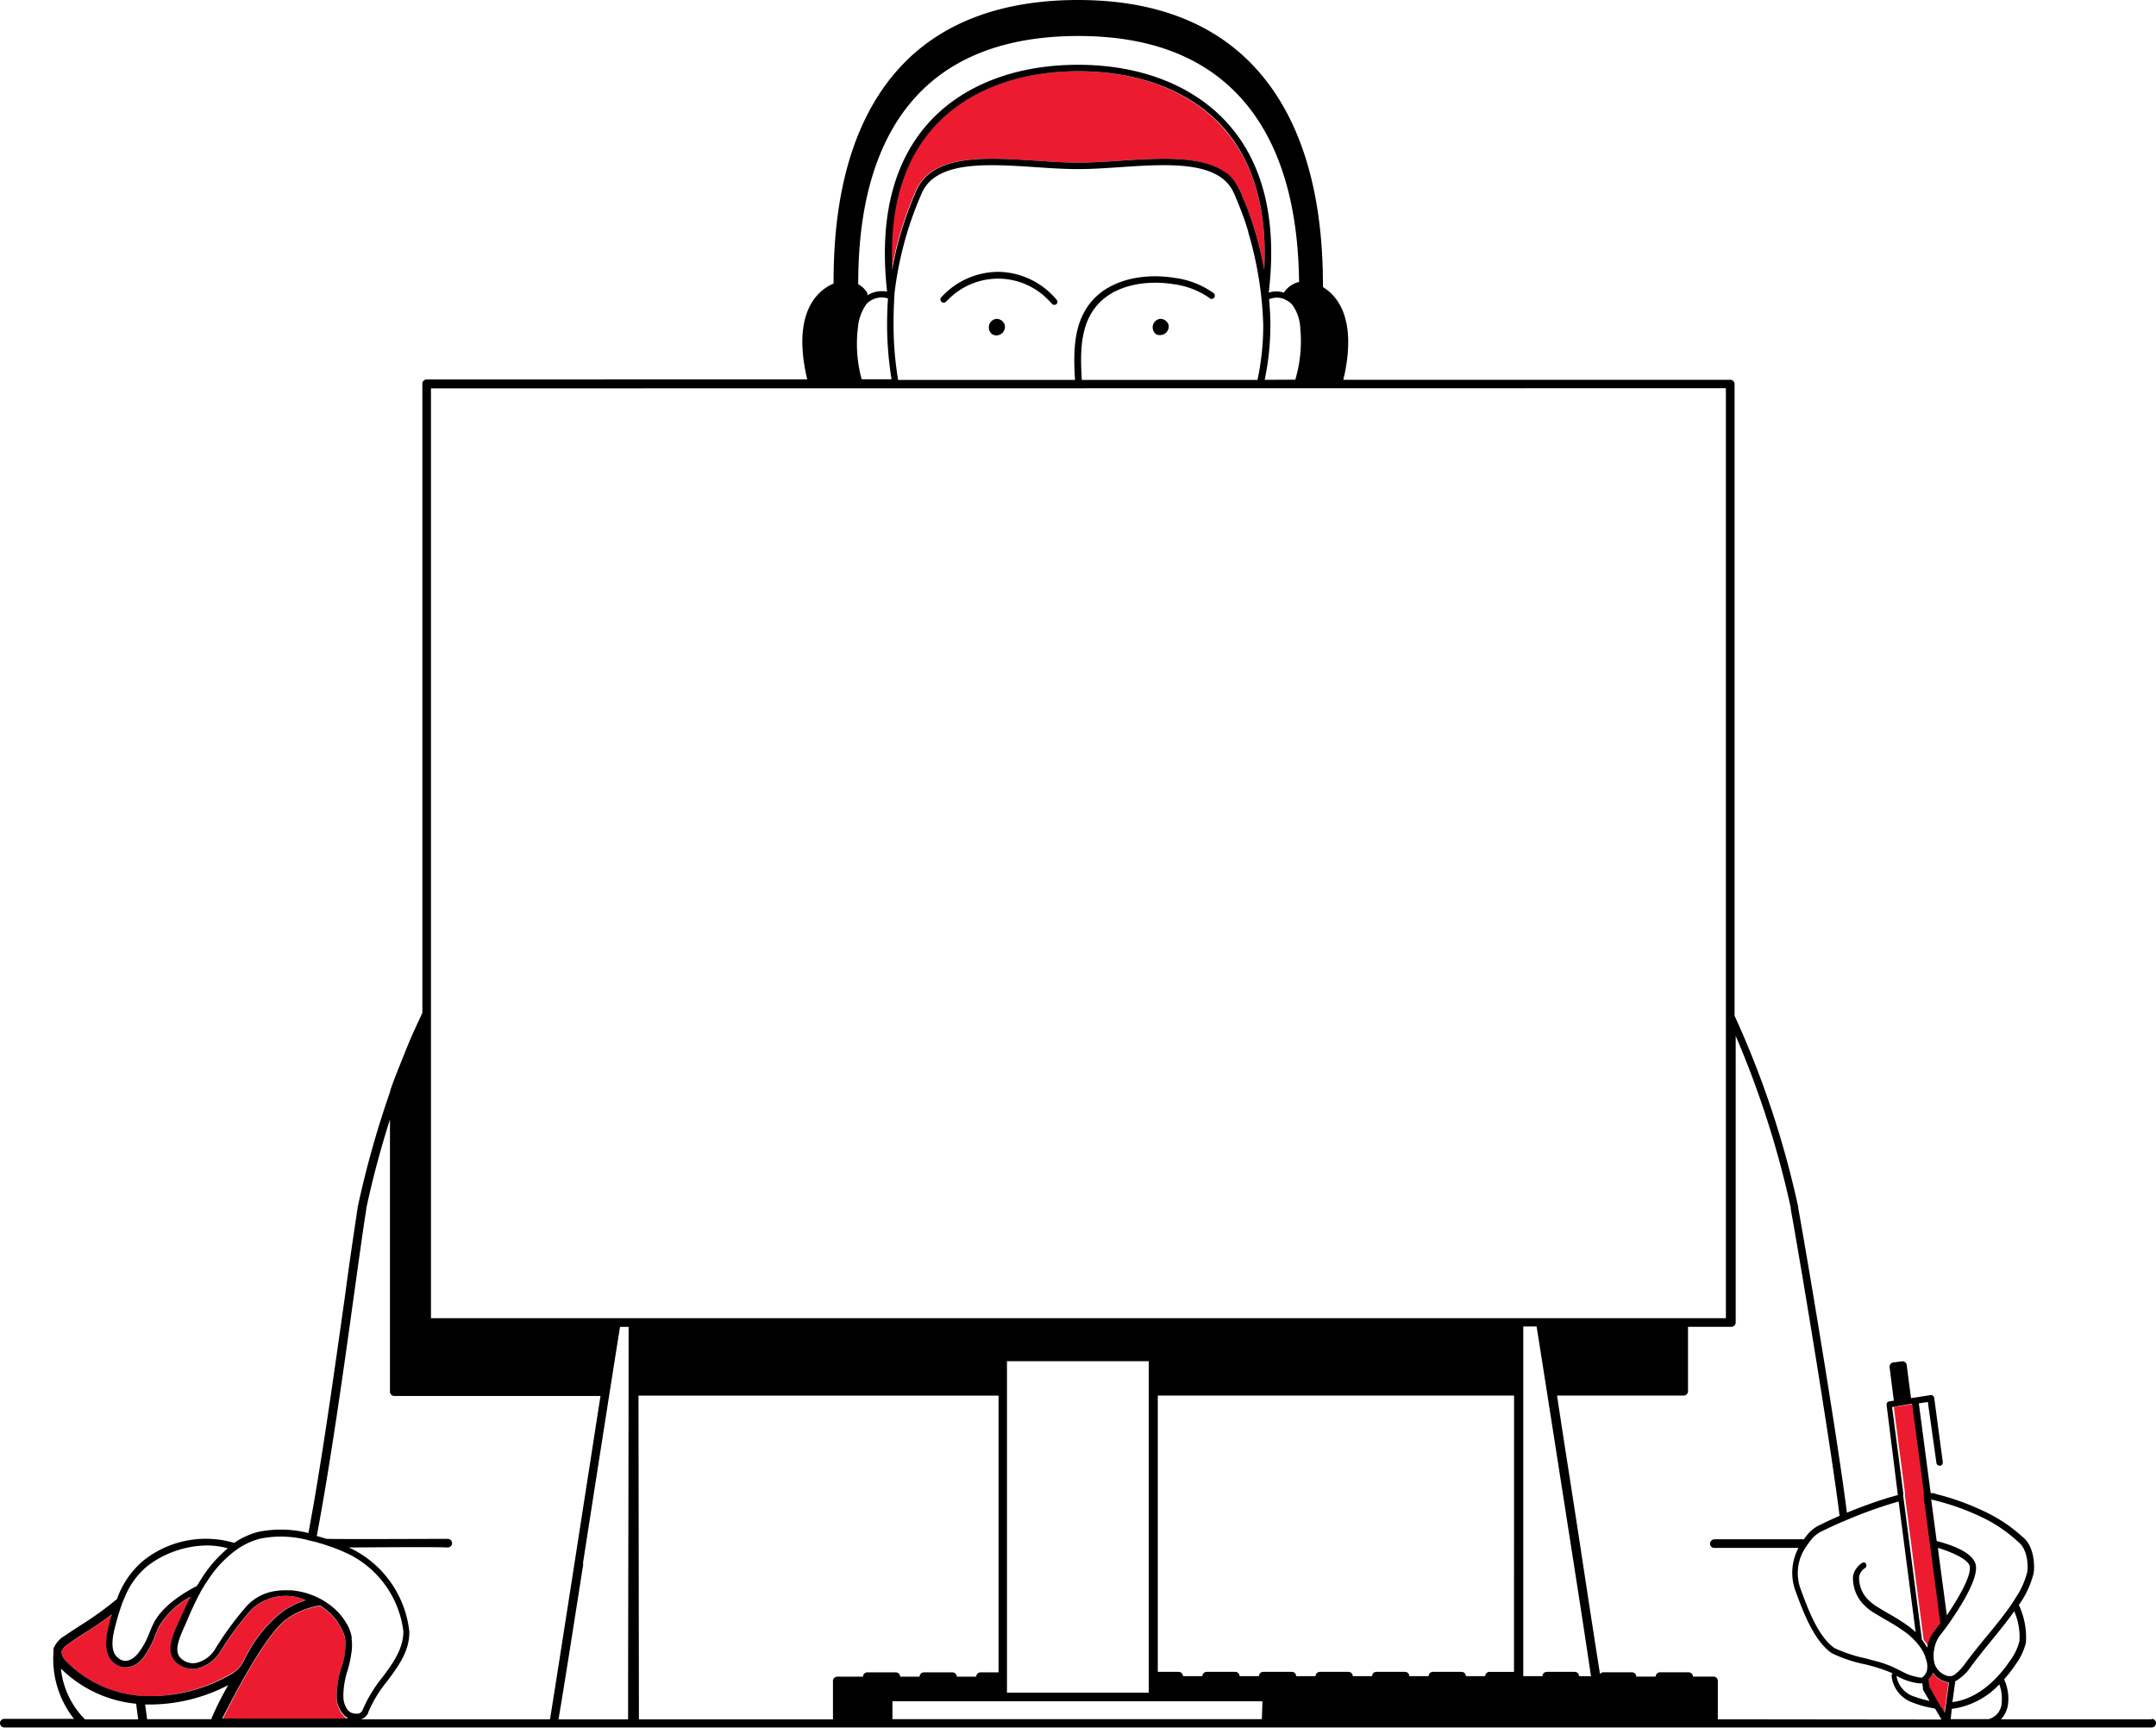 <?xml version="1.0" encoding="UTF-8"?>
<svg xmlns="http://www.w3.org/2000/svg" id="Layer_1" data-name="Layer 1" viewBox="0 0 250.89 201.1">
  <defs>
    <style>.cls-1{fill:none;}.cls-2{fill:#ed1b2f;}</style>
  </defs>
  <path class="cls-1" d="M26.56,196.13a19.87,19.87,0,0,1-8.93,2.26l-.74,0,.23,1.73h7.47s0-.06,0-.09A37,37,0,0,1,26.56,196.13Z"></path>
  <path class="cls-1" d="M7.12,194.19a9.77,9.77,0,0,0,2.8,5.91h6.19l-.24-1.82A14.44,14.44,0,0,1,7.12,194.19Z"></path>
  <path class="cls-1" d="M217,182.48a1.47,1.47,0,0,0-.69,1.05,3.6,3.6,0,0,0,.84,2.4,5.28,5.28,0,0,0,1.42,1.15c.38.24.78.47,1.17.7a23.51,23.51,0,0,1,2.48,1.58c.24.19.45.38.67.58l-1.59-12.21-4.25,4.18,0,.05A.37.37,0,0,1,217,182.48Z"></path>
  <path class="cls-2" d="M27.72,194.2a4.79,4.79,0,0,0,.77-1.22l.16-.29a15.53,15.53,0,0,1,3.8-4.82l.07-.06a6.72,6.72,0,0,1,.69-.5l.23-.14c.2-.12.41-.24.62-.34s.43-.21.65-.3l.66-.25.19-.07L35,186a5.83,5.83,0,0,0-5.72,1.34,35.54,35.54,0,0,0-3.59,4.85,4.33,4.33,0,0,1-2.7,2,2.8,2.8,0,0,1-2.22-.5c-1.64-1.2-.7-3.26.06-4.91l.26-.58c.33-.75.7-1.55,1.13-2.37a9.54,9.54,0,0,0-3.71,3.5l-.42,1a9.78,9.78,0,0,1-1.5,2.74,2.67,2.67,0,0,1-1.93,1,2.23,2.23,0,0,1-1.33-.49c-1-.74-1.19-2.07-.71-4.07.13-.53.27-1.08.43-1.62-1.09.84-2.1,1.49-3.08,2.12-.64.42-1.28.83-1.95,1.3a1.91,1.91,0,0,0-.84.89c0,.06,0,.14,0,.2a1.85,1.85,0,0,0,.58,1,13.54,13.54,0,0,0,9,4A18.63,18.63,0,0,0,26.51,195,4.66,4.66,0,0,0,27.72,194.2Z"></path>
  <path class="cls-2" d="M125.44,8.29c-7.14,0-13.16,2.36-16.94,6.64-3.35,3.8-4.93,9-4.75,15.53,0,.32,0,.62,0,.95.26-1.44.57-2.73.91-3.93a43.8,43.8,0,0,1,1.89-5.25,5.12,5.12,0,0,1,.77-1.26c2.45-3,8-2.61,13.32-2.26,1.7.12,3.3.22,4.78.22s3.09-.1,4.79-.22,3.55-.23,5.24-.23c2.67,0,5.07.31,6.79,1.38a5.83,5.83,0,0,1,.7.49A4.92,4.92,0,0,1,144.18,22a1.88,1.88,0,0,1,.14.24l.25.6c.16.37.3.75.45,1.13a40.4,40.4,0,0,1,2.1,7.45v-.14c.35-6.89-1.24-12.38-4.74-16.34C138.61,10.65,132.59,8.29,125.44,8.29Z"></path>
  <path class="cls-2" d="M39.19,197.62a10.71,10.71,0,0,1,.52-3.42,8.12,8.12,0,0,0,.44-3.6,6.66,6.66,0,0,0-2.9-3.69l-.09,0a10.58,10.58,0,0,0-1.08.26,8.12,8.12,0,0,0-2.91,1.45h0c-2.57,2.12-6.16,9.23-7.28,11.51H40.42V200l-.1,0A3,3,0,0,1,39.19,197.62Z"></path>
  <path class="cls-2" d="M225.39,189.67l.54-.73-.89-6.72h0l-.3-2.29-.07-.5-.58-4.41-.09-.61v-.12l0-.26v-.14l0-.24-1.36-10.25-2.26.35,1.3,10,0,.38.05.37.33,2.53.71,5.48h0l1.08,8.32a6.66,6.66,0,0,1,.61.92A4.31,4.31,0,0,1,225.39,189.67Z"></path>
  <path class="cls-2" d="M224.9,194.7a2.16,2.16,0,0,1-.5.8l.11.85,1,1.78.24.4.22.38.28.48.06-.46.06-.39.05-.37.32-2.33A2.72,2.72,0,0,1,224.9,194.7Z"></path>
  <path d="M250.39,200.1H232.85a3.17,3.17,0,0,0,.84-1.94,5.3,5.3,0,0,0-.48-2.71,15.13,15.13,0,0,0,1.35-1.74,7.09,7.09,0,0,0,1.19-2.52,8.85,8.85,0,0,0-.82-4.39,10.93,10.93,0,0,0,1.72-3.7c.09-.44.24-3-1.28-4.23l-.11-.09a17.62,17.62,0,0,0-4.19-2.8,29.44,29.44,0,0,0-5.87-2.12.3.3,0,0,0-.16-.08l-.37,0-1.38-10.45,1.05-.16,1,7.1a.37.37,0,0,0,.37.32h.05a.38.38,0,0,0,.32-.43l-1-7.47a.41.41,0,0,0-.15-.25.36.36,0,0,0-.28-.07l-1.79.28h0l-.48.07-.5-3.85a.45.45,0,0,0-.19-.33.44.44,0,0,0-.37-.1l-1,.13a.5.5,0,0,0-.43.56l.49,3.89-.53.08a.37.37,0,0,0-.31.42L220.85,174l-1,.28c-1.73.53-3.36,1.13-4.93,1.77-1-8-4.2-27.3-5.66-35.46h0a.33.33,0,0,0,0-.1,109.17,109.17,0,0,0-7.41-22.27V44.7a.5.5,0,0,0-.5-.5H156.32c.06-.29.13-.59.2-.9,1.25-6.37-.94-8.9-2.57-9.89,0-6.25-.68-18.23-8.43-26.1C140.73,2.46,134,0,125.44,0s-15.39,2.44-20.15,7.25C97.75,14.89,97,26.47,97,33c-1.56.66-4.71,2.91-3.26,10.26.06.31.13.61.2.9H49.65a.5.5,0,0,0-.5.5v73.22l-.31.67c-.36.79-1,2.12-1.59,3.62s-1.35,3.28-1.84,4.77a.22.22,0,0,0,0,.08,112.92,112.92,0,0,0-3.77,13.39h0v0c-.46,3.09-1,6.65-1.49,10.4-1.31,9.29-2.78,19.78-4.26,27.61a13.2,13.2,0,0,0-5.81-.14,8.73,8.73,0,0,0-2.82,1.29,11.67,11.67,0,0,0-10.5,2,10.3,10.3,0,0,0-3.16,4.57h0a.35.35,0,0,0-.13.08,38.17,38.17,0,0,1-4,2.88c-.65.42-1.3.84-2,1.32a3,3,0,0,0-1.16,1.27.37.37,0,0,0-.08.18s0,.07,0,.1,0,0,0,.08a.92.92,0,0,0,0,.16,11.23,11.23,0,0,0,2.38,7.84H.5a.5.5,0,0,0,0,1H250.39a.5.5,0,0,0,0-1ZM220.1,175l.84-.25.39,3,1.59,12.21c-.22-.2-.43-.39-.67-.58a23.51,23.51,0,0,0-2.48-1.58c-.39-.23-.79-.46-1.17-.7a5.28,5.28,0,0,1-1.42-1.15,3.6,3.6,0,0,1-.84-2.4,1.47,1.47,0,0,1,.69-1.05.37.37,0,0,0,.09-.52l0-.05a.39.39,0,0,0-.48,0,2.51,2.51,0,0,0-.65.65,2.08,2.08,0,0,0-.36.91,4.48,4.48,0,0,0,1,3,6.11,6.11,0,0,0,1.61,1.32l1.2.71a23,23,0,0,1,2.39,1.52,8.49,8.49,0,0,1,1.29,1.23c.17.21.32.41.46.62a4.78,4.78,0,0,1,.47.93.3.3,0,0,1,0,.1,2.49,2.49,0,0,1,.11.29,2.37,2.37,0,0,1,.08,1.18,1.36,1.36,0,0,1-.3.6,1.75,1.75,0,0,1-.29.26l-.05,0h-.07a6.2,6.2,0,0,1-2.25-.74l-.91-.45a12.85,12.85,0,0,0-2.31-.79l-1-.27a16.64,16.64,0,0,1-3.59-1.19c-1.88-1.3-3.08-4.56-3.8-6.51l-.08-.22h0a5.34,5.34,0,0,1,.48-4.91q.15-.24.33-.48a3.69,3.69,0,0,1,.25-.34,3.52,3.52,0,0,1,1.32-1.12c.77-.38,1.56-.74,2.36-1.09l.62-.26A53.31,53.31,0,0,1,220.1,175Zm14.8,4.49c1.21,1,1.08,3.2,1,3.5a9.64,9.64,0,0,1-1.36,3c-.07.12-.14.24-.22.35s-.16.26-.25.39c-.87,1.26-1.93,2.57-3,3.85-.75.92-1.52,1.87-2.21,2.79l-.08.1a6,6,0,0,1-1.35,1.45,1.38,1.38,0,0,1-.36.15.35.35,0,0,1-.11,0h-.26a2.18,2.18,0,0,1-1.57-1.42,3.76,3.76,0,0,1-.06-1.64,3.67,3.67,0,0,1,.85-1.88l.1-.14c.08-.1.2-.25.33-.43l.32-.44c1.24-1.75,3.51-5.21,3.26-6.9s-3.42-2.56-4.56-2.87h0l-.64-4.83a28.68,28.68,0,0,1,6,2.11,16.91,16.91,0,0,1,4,2.71ZM235,191a6.49,6.49,0,0,1-1.08,2.26c-1.12,1.66-3.44,4.43-6.72,4.84l.33-2.42a5.31,5.31,0,0,0,1.88-1.8l.08-.1c.68-.91,1.45-1.86,2.19-2.77.94-1.15,1.89-2.32,2.71-3.48A7.35,7.35,0,0,1,235,191Zm-9.23,7.5-.24-.4-1-1.78-.11-.85a2.16,2.16,0,0,0,.5-.8,2.72,2.72,0,0,0,1.88,1.14l-.32,2.33-.05.37-.06.39-.06.46-.28-.48Zm-.26-18.35c1.64.49,3.59,1.36,3.71,2.17.17,1.17-1.39,3.79-2.67,5.68l-.79-5.91h0Zm-2,15.76.19,0,.07.61a.58.58,0,0,0,0,.14l.77,1.31a15.64,15.64,0,0,1-2-.59,3,3,0,0,1-1.85-2.34A7,7,0,0,0,223.51,195.94Zm-1-32.54,1.36,10.25,0,.24V174l0,.26v.12l.09.61.58,4.41.07.5.3,2.29h0l.89,6.72-.54.73a4.31,4.31,0,0,0-1,2.12,6.66,6.66,0,0,0-.61-.92l-1.08-8.32h0l-.71-5.48-.33-2.53-.05-.37,0-.38-1.3-10ZM147.12,31.27v.14a40.44,40.44,0,0,0-2.55-8.58l-.25-.6a1.88,1.88,0,0,0-.14-.24A4.92,4.92,0,0,0,143,20.35a5.83,5.83,0,0,0-.7-.49c-1.72-1.07-4.12-1.38-6.79-1.38-1.69,0-3.48.11-5.24.23s-3.3.22-4.79.22-3.08-.1-4.78-.22c-5.36-.35-10.87-.72-13.32,2.26a5.12,5.12,0,0,0-.77,1.26,43.8,43.8,0,0,0-1.89,5.25c-.34,1.2-.65,2.49-.91,3.93,0-.33,0-.63,0-.95-.18-6.5,1.4-11.73,4.75-15.53,3.78-4.28,9.8-6.64,16.94-6.64s13.17,2.36,16.94,6.64C145.88,18.89,147.47,24.38,147.12,31.27ZM104.51,44.2a39.35,39.35,0,0,1-.53-6.51s0-.09,0-.14c0-1.19.05-2.35.12-3.47a40.72,40.72,0,0,1,3.15-11.56c1.63-3.84,7.59-3.44,13.35-3.06,1.71.12,3.33.22,4.83.22s3.13-.1,4.83-.22c5.66-.38,11.5-.76,13.25,2.86.07.14.13.27.19.41.48,1.13.92,2.25,1.31,3.42l.24.78,0,.08A42.32,42.32,0,0,1,147,37.79V38a30.09,30.09,0,0,1-.67,6.22H125.89c-.2-3.15-.17-6.13,1.5-8.35,2.12-2.82,6.15-3.29,9.22-2.79a9.47,9.47,0,0,1,4,1.51l.09.07a.38.38,0,1,0,.49-.57,10,10,0,0,0-4.5-1.75c-3.28-.54-7.62,0-9.94,3.08-1.81,2.41-1.86,5.52-1.65,8.8H104.51Zm43.66,0h-1a30.8,30.8,0,0,0,.66-6.41c0-.86-.05-1.86-.15-3l.11,0a2.19,2.19,0,0,1,2,.21,2.26,2.26,0,0,1,.6.48,5,5,0,0,1,.92,2.71,15.68,15.68,0,0,1-.58,6Zm1.23-10.14a2.79,2.79,0,0,0-1.76,0c1-8.37-.61-15-4.69-19.6C139,10,132.81,7.54,125.44,7.54s-13.58,2.45-17.5,6.89c-4.06,4.62-5.64,11.18-4.71,19.51a3.22,3.22,0,0,0-2.31.44.52.52,0,0,0,0-.3,2.79,2.79,0,0,0-1.05-1c0-5.84.75-15.82,7.24-22.38,4.27-4.32,10.45-6.51,18.38-6.51s14,2.21,18.3,6.56c6.46,6.54,7.31,16.38,7.38,22.07A2.86,2.86,0,0,0,149.4,34.06Zm-49.56,4a5.45,5.45,0,0,1,.82-2.42c.06-.08.1-.18.17-.26a2.45,2.45,0,0,1,2.5-.65c-.06,1-.1,2-.1,3a39.81,39.81,0,0,0,.52,6.41h-3.48A15.63,15.63,0,0,1,99.84,38.08Zm101,7.12V153.42H50.15V45.2Zm-54,154.9H103.85V198h43.06Zm-29.66-5V158.42h16.5V197h-16.5v-1.34h0v-.5Zm59-.5h-2.85a.51.51,0,0,0-.5.5h-2.25a.5.5,0,0,0-.5-.5h-3.33a.5.5,0,0,0-.5.5H164a.5.5,0,0,0-.5-.5h-3.33a.5.5,0,0,0-.5.5h-2.25a.5.5,0,0,0-.5-.5h-3.33a.5.5,0,0,0-.5.5h-2.26a.5.5,0,0,0-.5-.5H147a.5.5,0,0,0-.5.5h-2.25a.51.51,0,0,0-.5-.5h-3.33a.5.5,0,0,0-.5.5h-2.26a.5.5,0,0,0-.5-.5h-2.43V162.42h41.46Zm7.57.5a.5.5,0,0,0-.5-.5H180a.5.5,0,0,0-.5.5h-2.24v-33.2h0v-1.27c0-2.14,0-4.23,0-6.23h1.55c.8,5,2.67,17,4.33,27.63.75,4.8,1.46,9.39,2,13.08ZM9.94,190c1-.63,2-1.28,3.08-2.12-.16.54-.3,1.09-.43,1.62-.48,2-.25,3.33.71,4.07a2.23,2.23,0,0,0,1.33.49,2.67,2.67,0,0,0,1.93-1,9.78,9.78,0,0,0,1.5-2.74l.42-1a9.54,9.54,0,0,1,3.71-3.5c-.43.82-.8,1.62-1.13,2.37l-.26.58c-.76,1.65-1.7,3.71-.06,4.91a2.8,2.8,0,0,0,2.22.5,4.33,4.33,0,0,0,2.7-2,35.54,35.54,0,0,1,3.59-4.85A5.83,5.83,0,0,1,35,186l.59.23-.19.07-.66.25c-.22.09-.44.19-.65.3s-.42.22-.62.34l-.23.14a6.72,6.72,0,0,0-.69.5l-.07.06a15.53,15.53,0,0,0-3.8,4.82l-.16.29a4.79,4.79,0,0,1-.77,1.22,4.66,4.66,0,0,1-1.21.83,18.63,18.63,0,0,1-9.79,2.34,13.54,13.54,0,0,1-9-4,1.85,1.85,0,0,1-.58-1c0-.06,0-.14,0-.2a1.91,1.91,0,0,1,.84-.89C8.66,190.82,9.3,190.41,9.94,190Zm4.62-4.2a9,9,0,0,1,2.65-3.58,11.63,11.63,0,0,1,6.84-2.35,9.21,9.21,0,0,1,2.46.33,15,15,0,0,0-3,3.42l-.35.56-.25.4-.36.19c-1.53.83-3.81,2.32-4.71,4.23-.15.3-.29.64-.44,1A9.07,9.07,0,0,1,16,192.51c-1.16,1.28-2,.66-2.25.45-.7-.53-.84-1.61-.44-3.3.21-.85.45-1.73.75-2.59.07-.22.14-.42.22-.63Zm21.18-6.57,1,.23.88.26,1,.34a20.76,20.76,0,0,1,2.15.91,11.63,11.63,0,0,1,6.17,8.89c0,2-1.15,3.63-2.42,5.33a15.85,15.85,0,0,0-2.34,3.87.71.71,0,0,1-.48.38,1.1,1.1,0,0,1-.26,0,1.08,1.08,0,0,1-.5-.09,1.15,1.15,0,0,1-.17-.06,1.6,1.6,0,0,1-.33-.31,2.61,2.61,0,0,1-.48-1.42,9.6,9.6,0,0,1,.48-3.12l0,0a14.42,14.42,0,0,0,.48-2.26,5.39,5.39,0,0,0,0-1.39,2.89,2.89,0,0,0,0-.29,4.69,4.69,0,0,0-.46-1.32,7.28,7.28,0,0,0-2.14-2.44l-.11-.08-.53-.35h0q-.35-.21-.72-.39a9,9,0,0,0-3.12-.84l-.62,0a7.68,7.68,0,0,0-1.17.09,5.65,5.65,0,0,0-3.3,1.7,36.52,36.52,0,0,0-3.68,5,3.53,3.53,0,0,1-2.2,1.66,2,2,0,0,1-1.63-.37c-1.07-.77-.56-2.14.29-4l.26-.59A35.32,35.32,0,0,1,23.49,185l.24-.38c.11-.19.23-.37.35-.55s.24-.37.37-.55a13,13,0,0,1,3-3.1,8.36,8.36,0,0,1,2.84-1.35A12.37,12.37,0,0,1,35.74,179.22Zm-2.6,9.37h0A9.38,9.38,0,0,1,34,188a9,9,0,0,1,2.08-.88,10.58,10.58,0,0,1,1.08-.26l.09,0a6.66,6.66,0,0,1,2.9,3.69,8.12,8.12,0,0,1-.44,3.6,10.71,10.71,0,0,0-.52,3.42,3,3,0,0,0,1.13,2.3l.1,0v.14H25.86C27,197.82,30.57,190.71,33.14,188.59Zm-16.25,9.78.74,0a19.87,19.87,0,0,0,8.93-2.26A37,37,0,0,0,24.61,200s0,.06,0,.09H17.12Zm-7,1.73a9.77,9.77,0,0,1-2.8-5.91,14.44,14.44,0,0,0,8.75,4.09l.24,1.82Zm32.94-.77v0a14.83,14.83,0,0,1,2.23-3.68c1.29-1.73,2.62-3.51,2.57-5.79a12.25,12.25,0,0,0-6.58-9.55c-.15-.08-.33-.15-.49-.22H41c1.37,0,8.76-.08,11.1,0a.5.5,0,0,0,.51-.49.51.51,0,0,0-.49-.51c-2.36,0-11.74.05-14.08,0H38c-.38-.12-.75-.23-1.14-.33,1.49-7.86,3-18.38,4.28-27.7.53-3.75,1-7.29,1.49-10.38l0-.09c.69-3.22,1.61-6.75,2.75-10.31v31.68a.5.5,0,0,0,.5.5h24C69,168.08,64.65,196.23,64,200.1H42A1.42,1.42,0,0,0,42.86,199.33Zm25-17.35c1.65-10.61,3.52-22.57,4.32-27.56h1c0,15.9-.06,34.15-.06,45.68h-8.1C65.66,196.2,66.73,189.33,67.88,182Zm6.47-19.56h41.9v32.21H114.1a.5.5,0,0,0-.5.5h-2.26a.5.5,0,0,0-.5-.5h-3.33a.5.5,0,0,0-.5.5h-2.26a.5.5,0,0,0-.5-.5h-3.33a.49.49,0,0,0-.49.5h-3a.5.5,0,0,0-.5.5v4.47H74.35ZM199.9,200.1v-4.47a.5.5,0,0,0-.5-.5H197a.5.5,0,0,0-.5-.5h-3.33a.5.5,0,0,0-.5.5h-2.26a.5.5,0,0,0-.5-.5h-3.33a.5.5,0,0,0-.39.21c-.58-3.66-1.28-8.2-2-12.94-1-6.64-2.15-13.81-3-19.48h14.74a.5.5,0,0,0,.5-.5v-7.5h5.05a.5.5,0,0,0,.5-.5V120.56a110.85,110.85,0,0,1,6.41,20s0,.06,0,.1,0,0,0,.07c1.68,9.42,4.77,28.36,5.68,35.69-.78.34-1.55.69-2.31,1.07a4.17,4.17,0,0,0-1.59,1.32c-.09.11-.17.23-.25.34-1.52,0-3.38,0-5.19,0s-3.71,0-5.23,0a.54.54,0,0,0-.51.49.49.49,0,0,0,.49.51l2.09,0,3.17,0c1.57,0,3.16,0,4.55,0a6.13,6.13,0,0,0-.3,5.15l.08.22c.74,2,2,5.43,4.07,6.87a15.8,15.8,0,0,0,3.83,1.3,19.76,19.76,0,0,1,3.14,1l.13.07a.38.38,0,0,0-.12.27,3.69,3.69,0,0,0,2.36,3.09,13,13,0,0,0,2.7.73l.75,1.28Zm27.22-1.21a9.23,9.23,0,0,0,5.54-2.86,4.89,4.89,0,0,1,.28,2.05,2.08,2.08,0,0,1-1.51,2H227Z"></path>
  <path d="M116.3,31.64a9,9,0,0,0-6.8,3,.38.38,0,0,0,.56.5,2.83,2.83,0,0,1,.25-.24,8.13,8.13,0,0,1,11.86.2,2.83,2.83,0,0,1,.24.25.36.36,0,0,0,.29.13.38.38,0,0,0,.24-.09.36.36,0,0,0,0-.52A9,9,0,0,0,116.3,31.64Z"></path>
  <path d="M135,37.11a1,1,0,0,0-.48,1.78A.88.88,0,0,0,135,39a1,1,0,0,0,1-1,.7.7,0,0,0,0-.14A1,1,0,0,0,135,37.11Z"></path>
  <path d="M115.94,37.11a1,1,0,0,0-.49,1.78.94.94,0,0,0,.49.15,1,1,0,0,0,1-1,.7.7,0,0,0,0-.14A1,1,0,0,0,115.94,37.11Z"></path>
</svg>
